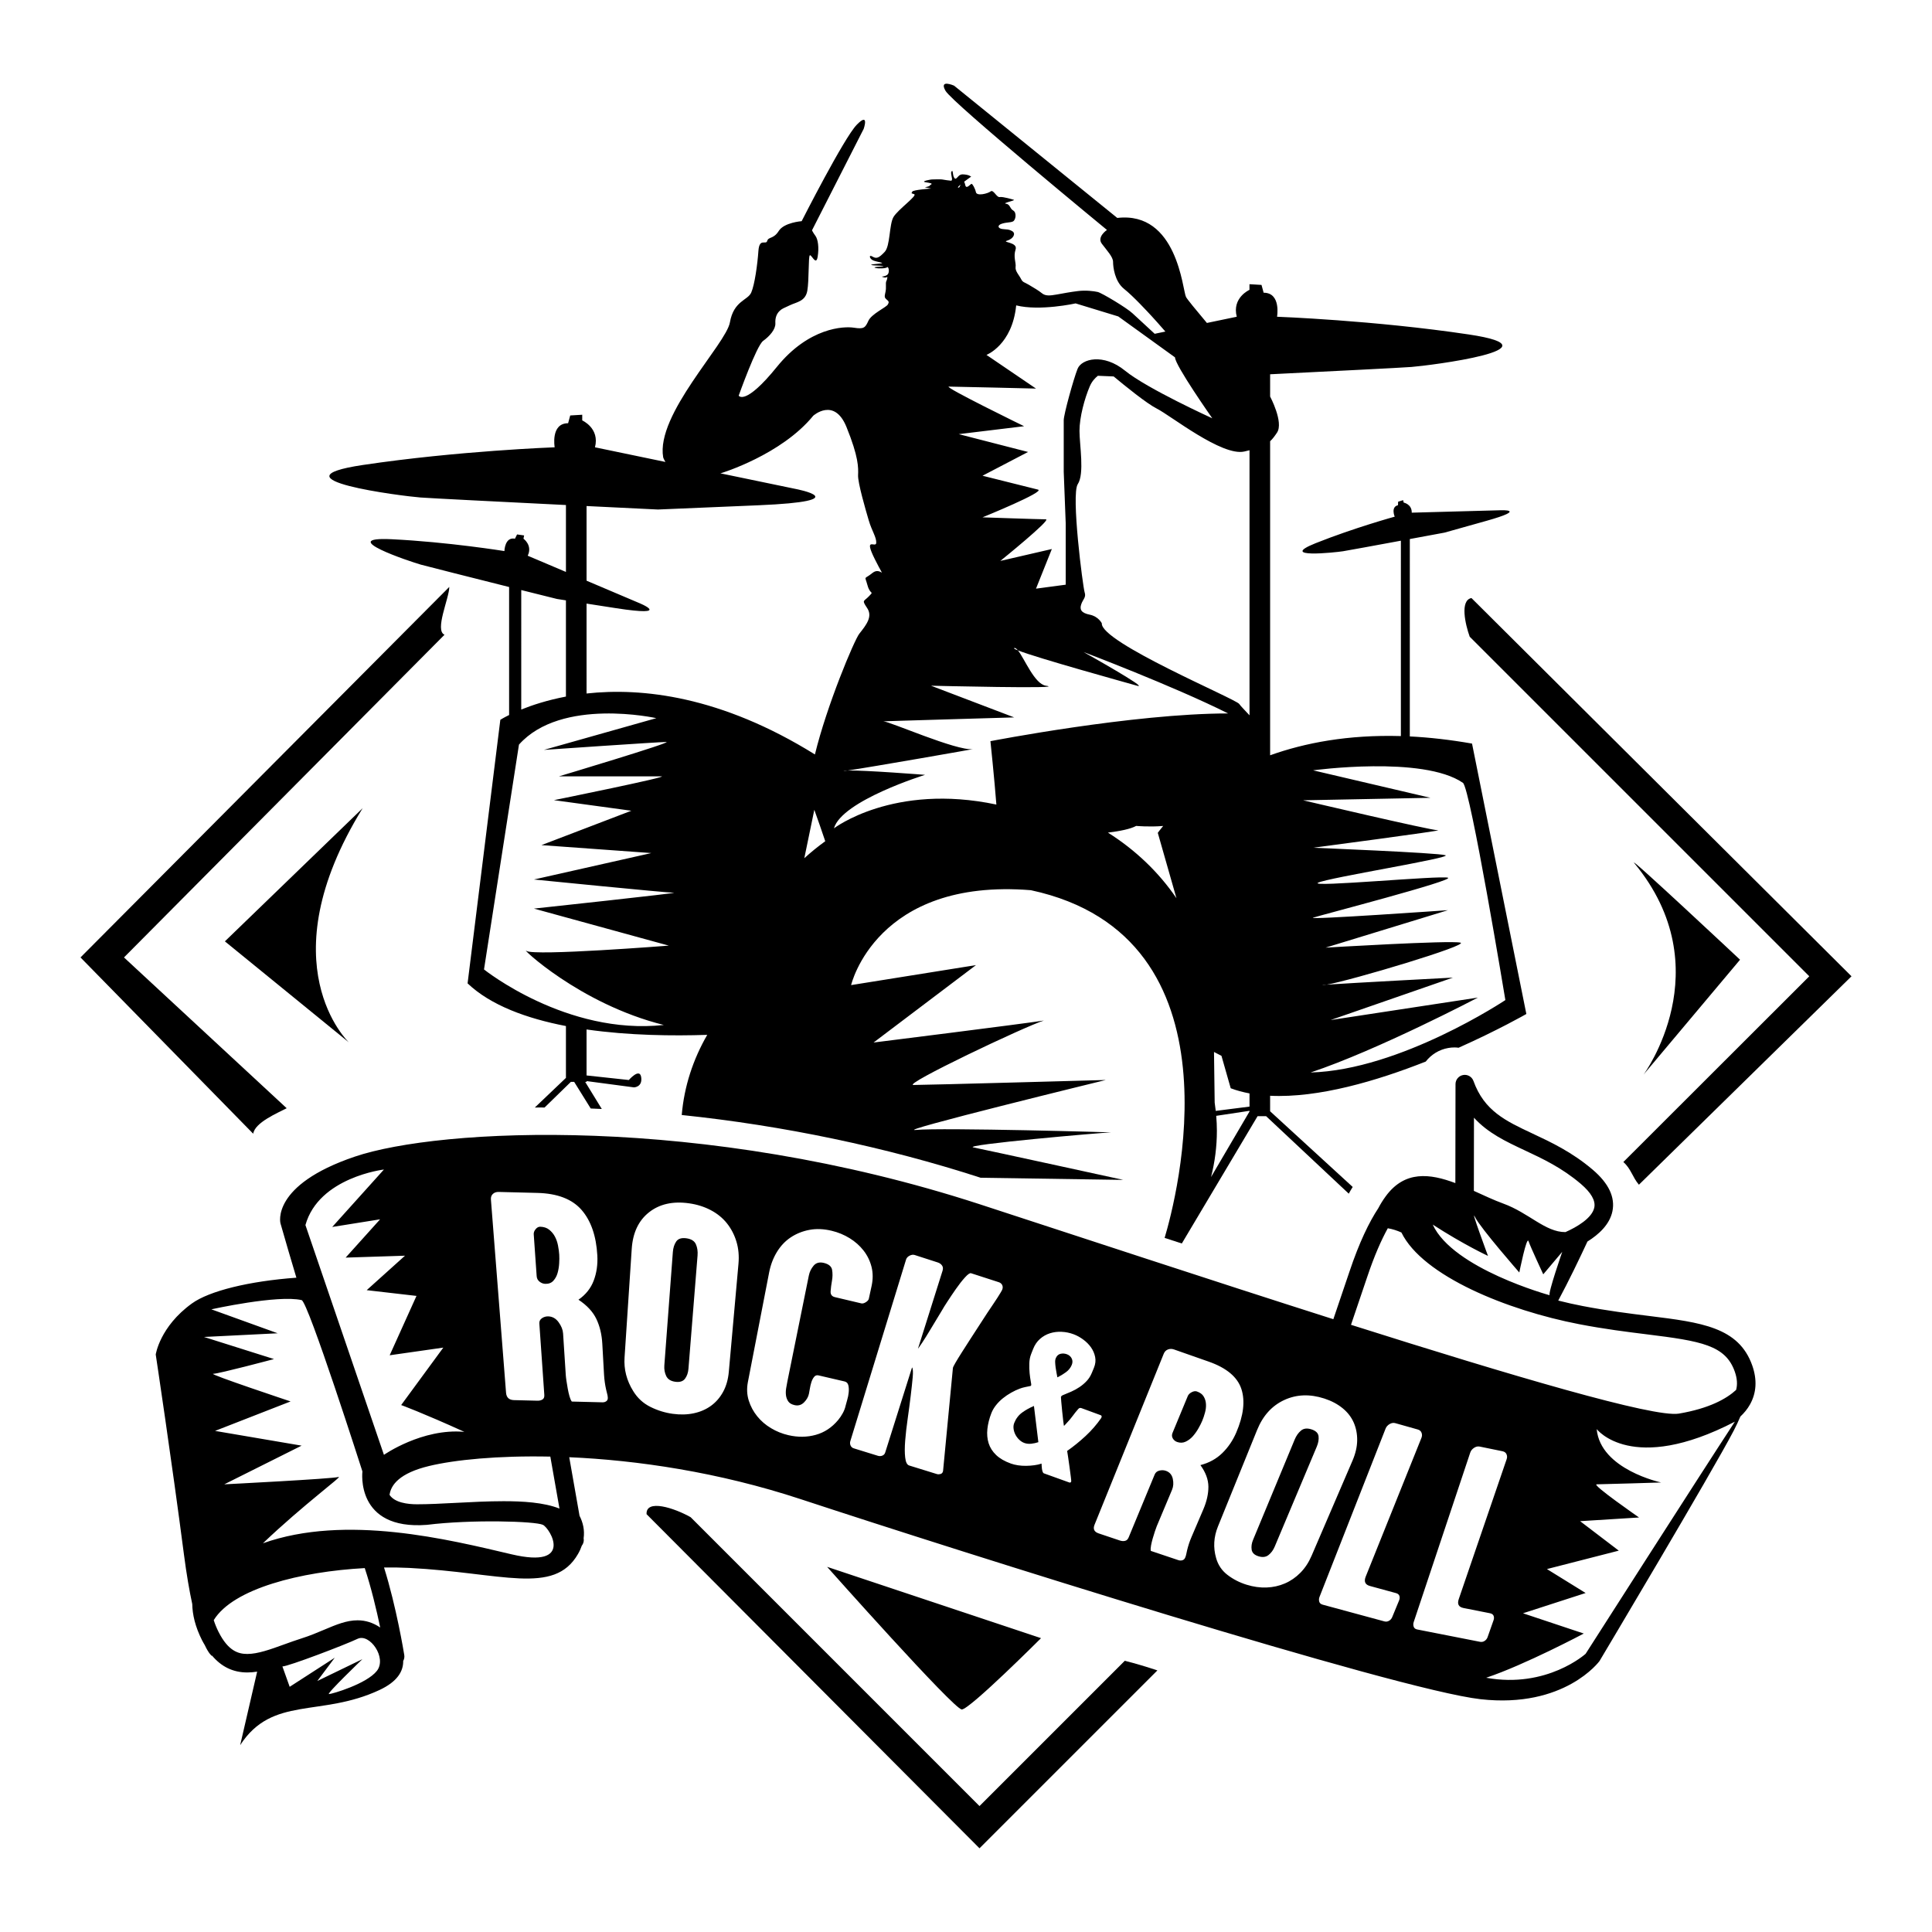 <?xml version="1.0" encoding="utf-8"?>
<!-- Generator: Adobe Illustrator 17.0.0, SVG Export Plug-In . SVG Version: 6.00 Build 0)  -->
<!DOCTYPE svg PUBLIC "-//W3C//DTD SVG 1.1//EN" "http://www.w3.org/Graphics/SVG/1.1/DTD/svg11.dtd">
<svg version="1.1" id="Layer_1" xmlns="http://www.w3.org/2000/svg" xmlns:xlink="http://www.w3.org/1999/xlink" x="0px" y="0px"
	 width="1200px" height="1200px" viewBox="0 0 1200 1200" enable-background="new 0 0 1200 1200" xml:space="preserve">
<g>
	<path fill="none" d="M901.263,501.252c4.796,0-79.888,11.188-79.888,11.188s79.888,3.196,84.684,4.792
		c4.788,1.6-75.092,14.384-81.492,17.576c-6.392,3.192,78.299-4.792,83.088-3.192c4.788,1.596-81.484,23.964-86.28,25.564
		c-4.788,1.6,86.28-4.796,86.28-4.796l-78.292,23.968c0,0,79.888-4.796,86.288-3.196c5.997,1.499-69.583,24.096-85.544,26.881
		c14.531-1.027,80.748-4.513,80.748-4.513l-78.292,27.164l94.268-14.38c0,0-63.912,33.552-107.052,47.932
		c57.52-1.596,124.624-46.336,124.624-46.336s-22.415-135.746-27.164-139.008c-25.56-17.572-95.864-7.988-95.864-7.988l75.1,17.576
		l-81.492,1.596C814.983,482.08,896.475,501.252,901.263,501.252z"/>
	<path fill="none" d="M793.886,671.127v9.921l52.836,48.424c0.949-1.503,1.96-2.987,3.026-4.436
		c9.708-13.229,23.127-20.318,38.631-20.071l0.062-41.32c0.008-5.412,1.891-10.401,5.021-14.399
		C862.245,661.582,824.904,672.642,793.886,671.127z"/>
	<path fill="none" d="M827.767,600.32c0.492,0,1.29-0.101,2.34-0.283C827.604,600.215,826.593,600.32,827.767,600.32z"/>
	<path fill="none" d="M495.842,519.13c4.238-3.839,8.709-7.492,13.396-10.87c-2.185-6.481-4.633-13.601-6.988-20.101L495.842,519.13
		z"/>
	<path fill="none" d="M725.457,498.497c-8.77,0.755-17.278-0.031-17.278-0.031c-3.579,1.964-10.351,3.343-18.076,4.288
		c17.557,11.057,32.51,25.328,43.845,41.97l-11.939-41.819C722.009,502.906,723.133,501.259,725.457,498.497z"/>
	<path fill="none" d="M762.755,645.586c-1.712-0.883-3.316-1.709-4.78-2.483l0.434,32.382c0.263,1.763,0.488,3.545,0.682,5.323
		l21.609-2.754v-8.434c-4.192-0.786-8.236-1.867-12.032-3.297L762.755,645.586z"/>
	<path fill="none" d="M759.4,683.973c0.263,3.149,0.418,6.341,0.418,9.569c0,10.146-1.294,20.044-3.734,29.581l24.615-41.943
		l-0.046-0.419L759.4,683.973z"/>
	<path fill="none" d="M785.859,684.198l-48.471,81.449c26.951,8.782,54.576,17.735,81.918,26.486c1.58-4.66,3.146-9.309,4.68-13.892
		c6.012-18.018,12.722-32.808,19.935-43.985c0.089-0.163,0.194-0.321,0.283-0.484l-52.875-49.575H785.859z"/>
	<path fill="none" d="M346.487,662.237l-16.84,16.414c9.766,0.031,19.621,0.24,29.539,0.624l-10.599-17.037H346.487z"/>
	<path fill="none" d="M356.512,628.711v29.415l27.055,2.925c0,0,7.004-8.092,7.911-1.763c0.914,6.353-4.633,6.47-4.633,6.47
		l-30.224-4.01l-0.109,0.488h-0.883l10.642,17.347c16.917,0.794,33.997,2.073,51.147,3.859c1.553-18.27,7.237-35.586,16.317-51.291
		C411.863,632.899,383.668,632.593,356.512,628.711z"/>
	<path fill="none" d="M640.827,539.604c-99.064-7.988-115.04,60.716-115.04,60.716l79.888-12.784l-65.516,49.532
		c0,0,96.34-12.04,108.977-14.078c-11.684,3.572-91.026,41.242-83.409,41.242c7.988,0,123.036-3.196,123.036-3.196
		s-137.416,33.556-121.44,31.96c15.984-1.6,129.428,1.592,124.632,1.592s-95.864,7.996-87.884,9.592
		c7.988,1.592,95.872,20.772,95.872,20.772l-91.258-1.363c0.259,0.085,0.523,0.159,0.779,0.244
		c17.58,5.722,37.182,12.141,58.101,18.99c18.839,6.171,38.604,12.644,58.822,19.242C733.53,738.2,778.855,569.289,640.827,539.604z
		"/>
	<path fill="none" d="M405.944,625.841c-54.32-13.535-92.664-50.772-87.876-47.386c4.788,3.386,91.076-3.386,91.076-3.386
		l-86.288-23.693c0,0,94.276-10.154,89.48-10.154s-89.48-8.465-89.48-8.465l75.1-16.921l-70.304-5.079l57.52-22l-49.532-6.768
		c0,0,75.108-15.232,68.708-15.232c-6.392,0-65.508,0-65.508,0s73.496-22,68.7-22c-4.788,0-78.284,5.071-78.284,5.071l71.9-20.307
		c0,0-60.72-13.543-87.884,16.921l-22.368,143.862C290.904,590.306,343.628,632.613,405.944,625.841z"/>
	<path fill="none" d="M603.521,449.322c3.491-0.438-65.555,11.61-79.9,13.702c10.7-0.29,49.481,2.77,49.481,2.77
		s-53.235,16.48-58.302,34.222c0,0,38.026-29.147,103.93-15.209c-1.271-16.476-3.804-40.56-3.804-40.56s91.254-17.739,152.09-17.739
		c-35.486-17.742-92.517-39.293-92.517-39.293s43.086,24.084,34.214,21.547c-7.674-2.196-63.703-17.661-76.212-22.616
		c4.172,5.098,10.615,21.578,17.917,22.616c15.054,2.146-73.512,0-73.512,0l53.228,20.276c0,0-87.45,2.538-83.646,2.538
		C550.286,431.575,593.387,450.585,603.521,449.322z"/>
	<path fill="none" d="M693.784,210.886c-3.115-0.14-6.485-0.271-10.119-0.426c-1.914,1.519-3.866,3.676-5.152,6.694
		c-3.308,7.686-6.609,19.78-6.609,28.57c0,8.79,3.3,27.454-1.092,34.067c-4.393,6.57,3.285,65.93,4.393,69.231
		c1.1,3.289-1.108,4.389-2.2,7.701c-1.1,3.308,0,5.493,5.509,6.597c5.478,1.089,7.678,5.485,7.678,5.485
		c-1.1,12.071,85.714,48.37,87.922,51.628c0.806,1.251,3.58,3.978,6.586,7.267v-169.6c-1.031,0.271-2.108,0.542-3.293,0.806
		c-14.287,3.301-47.262-23.069-56.04-27.458C714.943,228.226,700.873,216.801,693.784,210.886z"/>
	<path fill="none" d="M502.629,452.742c7.539-31.146,25.157-73.147,28.411-77.261c4.618-5.796,8.616-10.998,5.013-16.402
		c-3.618-5.42-2.193-4.009,1.209-7.628c3.401-3.614,0.798-0.395-1.015-7.015c-1.797-6.621-2.386-3.231,3.216-7.837
		c5.609-4.59,9.227,6.652,1.604-8.596c-7.609-15.236,0.597-7.015,0.798-10.626c0.202-3.607-2.812-7.616-4.803-14.426
		c-2.014-6.81-7.027-24.045-6.818-28.869c0.201-4.807,0.395-11.618-7.422-30.856c-7.81-19.253-21.245-7.221-21.245-7.221
		c-20.431,25.045-58.729,36.682-58.729,36.682c-0.248,0.062-0.496,0.143-0.736,0.178l48.308,10.026c0,0,40.273,7.705-23.972,10.421
		c-64.253,2.716-64.253,2.716-64.253,2.716s-20.09-0.98-45.682-2.228v47.766l33.633,14.275c0,0,22.399,9.092-15.069,3.266
		c-7.655-1.193-13.714-2.131-18.564-2.886v57.528C391.85,409.858,442.351,415.274,502.629,452.742z"/>
	<path fill="none" d="M343.325,354.155c-5.733-0.899-5.749-0.899-5.749-0.899s-9.809-2.44-22.849-5.698v76.452
		c7.02-2.836,16.65-6.016,28.597-8.298V354.155z"/>
	<path fill="none" d="M595.758,88.137c-1.17,0.988-1.906,1.766-1.519,1.895C595.002,90.291,595.436,89.245,595.758,88.137z"/>
	<path fill="none" d="M636.473,242.729L594.65,247.8l44.356,11.409l-29.147,15.205c0,0,30.418,7.605,35.485,8.872
		c5.075,1.271-35.485,17.746-35.485,17.746s36.756,1.267,40.56,1.267c3.796,0-29.155,26.618-29.155,26.618l32.959-7.609
		l-10.142,25.351l19.013-2.533v-39.293l-1.271-32.951c0,0,0-29.152,0-32.956c0-3.804,6.338-26.614,8.871-32.947
		c2.541-6.334,16.472-10.142,30.418,1.263c13.946,11.409,55.769,30.422,55.769,30.422s-23.856-33.916-23.856-38.987l-36.299-26.187
		l-27.296-8.337c0,0-22.817,5.067-38.026,1.267c-2.534,25.347-19.013,31.685-19.013,31.685l31.689,21.547
		c0,0-51.965-1.271-55.769-1.271C584.516,217.378,636.473,242.729,636.473,242.729z"/>
	<path fill="none" d="M630.135,384.678c-0.511,0.171,0.419,0.697,2.367,1.468C631.603,385.05,630.809,384.453,630.135,384.678z"/>
	<path fill="none" d="M523.622,463.024c-1.22,0.031-2.092,0.105-2.483,0.236C520.673,463.415,521.627,463.315,523.622,463.024z"/>
	<path d="M50,594.679l107.276,109.508c0.984-6.935,14.969-12.819,20.788-15.845L77.009,594.679L276.097,394.25
		c-6.338-2.673,2.968-22.775,2.968-29.705L50,594.679z"/>
	<g>
		<path d="M608.379,1121.784L428.97,942.364c-10.072-5.714-27.888-11.51-27.377-1.871l206.786,207.514l110.496-110.492
			c-6.686-2.208-13.411-4.257-20.245-5.977L608.379,1121.784z"/>
		<path d="M634.923,877.32c-2.235,1.619-3.882,3.773-4.947,6.454c-0.453,1.15-0.605,2.371-0.43,3.657
			c0.159,1.286,0.558,2.514,1.166,3.696c0.616,1.185,1.406,2.227,2.398,3.157c0.98,0.918,2.014,1.576,3.122,1.972
			c1.34,0.484,2.782,0.639,4.339,0.465c1.549-0.174,3.01-0.492,4.37-0.961l-2.739-22.488
			C639.587,874.361,637.166,875.705,634.923,877.32z"/>
		<path d="M748.425,877.479c0.519-1.875,0.732-3.669,0.624-5.357c-0.089-1.693-0.554-3.254-1.383-4.672
			c-0.825-1.429-2.247-2.491-4.265-3.192c-0.937-0.325-2.03-0.17-3.246,0.473c-1.213,0.651-2.011,1.433-2.394,2.371l-9.468,22.864
			c-0.519,1.251-0.472,2.417,0.167,3.483c0.632,1.073,1.534,1.798,2.716,2.204c1.863,0.643,3.63,0.569,5.299-0.228
			c1.678-0.79,3.161-1.918,4.44-3.367c1.278-1.456,2.421-3.064,3.421-4.815c1.007-1.759,1.797-3.328,2.379-4.711
			C747.345,881.035,747.914,879.35,748.425,877.479z"/>
		<path d="M665.694,847.762c0.585-1.429,0.569-2.754-0.039-3.986c-0.608-1.232-1.596-2.107-2.956-2.615
			c-1.367-0.508-2.716-0.597-4.045-0.267c-1.333,0.333-2.305,1.259-2.913,2.766c-0.287,0.717-0.415,1.588-0.353,2.607
			c0.046,1.019,0.143,2.076,0.294,3.188c0.155,1.1,0.337,2.189,0.546,3.262c0.213,1.077,0.392,2.007,0.535,2.778
			c1.708-0.81,3.44-1.852,5.191-3.11C663.707,851.133,664.95,849.591,665.694,847.762z"/>
		<path d="M346.591,773.627c-0.399-2.053-1.039-3.917-1.941-5.59c-0.902-1.674-2.084-3.095-3.552-4.254
			c-1.449-1.166-3.308-1.778-5.555-1.84c-1.069-0.019-2.018,0.484-2.859,1.522c-0.856,1.046-1.244,2.08-1.174,3.15l1.821,26.002
			c0.089,1.425,0.689,2.576,1.797,3.452c1.096,0.864,2.309,1.321,3.611,1.348c2.096,0.054,3.746-0.581,4.962-1.922
			c1.213-1.321,2.092-2.928,2.619-4.8c0.535-1.871,0.864-3.851,0.992-5.939c0.128-2.092,0.143-3.92,0.039-5.497
			C347.238,777.551,346.99,775.677,346.591,773.627z"/>
		<path d="M426.351,769.126c-3.037-0.422-5.145,0.252-6.346,2.003c-1.197,1.758-1.891,3.947-2.084,6.574l-5.288,70.374
			c-0.175,2.371,0.201,4.56,1.15,6.566c0.949,2.014,2.82,3.208,5.625,3.595c2.813,0.387,4.831-0.248,6.063-1.895
			c1.228-1.646,1.941-3.707,2.143-6.202l5.648-70.273c0.221-2.622-0.124-4.959-1.023-7.012
			C431.341,770.803,429.377,769.552,426.351,769.126z"/>
		<path d="M1024.341,817.379c-12.137-1.511-25.901-3.215-41.327-6.19c-4.978-0.957-10.056-2.092-15.158-3.378
			c6.628-12.366,13.225-26.099,18.137-36.674c6.927-4.304,13.826-10.521,15.519-18.835c1.774-8.662-2.332-17.324-12.199-25.738
			c-12.966-11.033-25.963-17.123-37.434-22.496c-16.751-7.856-29.98-14.062-36.682-32.646c-0.941-2.623-3.645-4.211-6.384-3.715
			c-2.762,0.476-4.769,2.863-4.769,5.652l-0.097,61.475c-15.809-5.954-31.429-7.911-43.237,8.185
			c-1.836,2.495-3.339,4.955-4.602,7.384c-5.605,8.495-11.792,21.047-17.983,39.58c-3.231,9.661-6.605,19.606-9.96,29.399
			c-77.672-24.727-160.547-52.158-219.717-71.42c-172.463-56.133-335.687-47.3-388.058-29.558
			c-52.375,17.727-46.2,41.381-46.2,41.381c3.448,12.071,6.741,23.309,9.902,33.815c-29.438,2.146-54.095,8.217-64.885,15.999
			c-19.982,14.434-22.48,31.712-22.48,31.712s9.995,66.291,17.487,123.939c1.654,12.71,3.428,22.887,5.195,31.046
			c0.112,6.481,1.79,13.992,6.094,22.523c0.527,1.042,1.1,1.972,1.654,2.937c2.7,5.78,4.552,6.853,4.552,6.853
			c-0.073-0.159-0.105-0.314-0.174-0.472c5.938,7.128,13.225,10.661,22.097,10.661c2.014,0,4.044-0.186,6.09-0.504l-10.548,45.646
			c19.985-30.875,49.993-17.146,86.594-34.276c11.021-5.168,14.756-11.568,14.666-17.994c0.62-1.104,0.876-2.413,0.658-3.734
			c-0.217-1.391-4.877-29.876-12.567-54.351c5.323-0.058,10.541,0.027,15.561,0.275c57.431,2.902,89.918,17.305,104.898-8.608
			c1.03-1.782,1.801-3.517,2.39-5.214c0.755-0.976,1.22-2.181,1.22-3.506c0-0.364-0.031-0.728-0.097-1.077
			c0.721-5.156-0.422-9.847-2.537-13.977l-6.4-36.376c41.908,1.84,92.536,9.143,144.033,26.141
			c98.56,32.475,369.588,118.224,421.955,124.159c52.341,5.9,73.918-23.678,73.918-23.678s69.905-117.255,83.406-143.172
			c1.612-3.119,2.956-6.009,4.095-8.709c2.309-2.162,4.39-4.652,5.997-7.531c4.017-7.19,4.49-15.306,1.406-24.139
			C1079.987,824.283,1056.646,821.381,1024.341,817.379z M915.508,694.223c8.67,9.553,19.869,14.806,31.491,20.253
			c11.351,5.311,23.073,10.816,34.861,20.834c6.431,5.493,9.251,10.432,8.391,14.682c-1.344,6.617-10.905,12.184-17.921,15.287
			c-12.486,0.104-22.682-11.924-38.596-17.708c-5.83-2.123-12.005-5.055-18.292-7.891L915.508,694.223z M924.22,780.058
			c0,0-11.448-30.894-8.012-24.03c3.44,6.872,27.462,34.331,27.462,34.331s4.579-22.887,5.722-19.451
			c1.142,3.429,9.154,20.598,9.154,20.598l11.792-13.973c0,0-8.964,25.812-7.821,26.959c0,0-60.042-16.417-72.625-43.88
			C909.344,773.193,924.22,780.058,924.22,780.058z M238.466,726.412l-32.111,35.679l29.732-4.753l-21.403,23.786l36.868-1.189
			l-23.789,21.407l30.926,3.568l-16.65,36.872l33.304-4.757l-26.168,35.679c0,0,13.082,4.758,39.247,16.65
			c-26.164-2.379-49.954,14.272-49.954,14.272l-48.761-142.719C198.03,731.169,238.466,726.412,238.466,726.412z M234.116,1037.774
			c-6.322,8.128-28.001,14.454-29.806,14.454c-1.805,0,20.776-21.682,20.776-21.682l-28.005,13.551l10.839-14.454l-27.993,18.064
			l-4.513-12.641c3.61,0,39.15-13.551,46.669-17.161C229.599,1014.291,240.434,1029.643,234.116,1037.774z M222.083,1006.403
			c-6.876,0-13.326,2.724-20.787,5.873c-4.32,1.825-8.778,3.711-13.884,5.327c-3.738,1.185-7.411,2.51-10.983,3.8
			c-8.364,3.03-16.266,5.9-22.798,5.9c-5.42,0-11.785-1.631-17.871-13.667c-1.271-2.518-2.227-4.951-3.002-7.334
			c12.044-19.664,54.115-30.189,93.799-32.328c4.025,12.176,7.314,26.021,9.599,36.891
			C231.636,1007.837,227.034,1006.403,222.083,1006.403z M317.784,965.421c-38.902-9.15-102.98-25.169-154.465-6.865
			c25.173-24.026,50.341-42.334,46.909-41.187c-3.429,1.143-70.94,4.575-70.94,4.575l48.052-24.03l-53.77-9.154l46.913-18.304
			c0,0-51.492-17.165-48.056-17.165c3.432,0,37.751-9.154,37.751-9.154l-43.473-13.725l45.767-2.289l-41.195-14.88
			c0,0,41.195-9.146,56.063-5.718c4.025,0.929,37.767,106.409,37.767,106.409s-4.583,36.616,40.041,33.18
			c27.458-3.432,67.503-2.285,72.082,0C341.815,949.399,356.683,974.575,317.784,965.421z M312.799,932.423
			c-9.673,0-19.792,0.523-29.574,1.031c-8.778,0.457-17.061,0.883-24.146,0.883c-6.024,0-13.892-1.015-17.119-5.834
			c0.825-6.245,6.256-13.555,24.588-17.955c15.829-3.808,42.377-6.512,75.27-5.827l5.683,32.281
			C337.685,933.128,324.583,932.423,312.799,932.423z M376.583,870.32c-0.674,0.48-1.457,0.705-2.344,0.686l-19.091-0.476
			c-0.558-0.755-1.046-1.883-1.461-3.378c-0.411-1.495-0.767-3.056-1.057-4.68c-0.302-1.631-0.566-3.219-0.79-4.788
			c-0.232-1.573-0.376-2.789-0.43-3.665l-1.67-25.797c-0.151-2.301-1.077-4.625-2.782-6.969c-1.708-2.352-3.866-3.56-6.454-3.626
			c-1.43-0.035-2.731,0.349-3.905,1.151c-1.174,0.81-1.712,1.922-1.6,3.331l3.084,44.279c0.097,1.371-0.279,2.321-1.127,2.859
			c-0.86,0.531-1.925,0.787-3.2,0.752l-14.508-0.356c-3.053-0.082-4.691-1.604-4.932-4.587l-9.394-119.975
			c-0.12-1.484,0.283-2.661,1.217-3.518c0.926-0.856,2.123-1.263,3.587-1.228l23.979,0.604c12.521,0.306,21.713,3.862,27.555,10.611
			c5.823,6.714,9.065,16.135,9.751,28.202c0.314,5.664-0.438,10.893-2.258,15.682c-1.813,4.773-4.955,8.72-9.46,11.843
			c5.28,3.487,8.987,7.484,11.122,11.967c2.131,4.47,3.355,9.58,3.68,15.309l1.081,19.308c0.101,1.623,0.248,3.192,0.469,4.695
			c0.202,1.503,0.48,3.01,0.817,4.509c0.182,0.872,0.384,1.716,0.62,2.534c0.24,0.81,0.387,1.65,0.434,2.522
			C377.571,869.112,377.253,869.848,376.583,870.32z M458.672,785.024l-5.993,67.046c-0.422,4.726-1.604,8.86-3.529,12.4
			c-1.926,3.537-4.424,6.431-7.508,8.674c-3.084,2.243-6.64,3.8-10.688,4.66c-4.029,0.872-8.399,0.984-13.086,0.349
			c-4.811-0.655-9.444-2.092-13.9-4.308c-4.467-2.219-8.023-5.481-10.68-9.828c-4.068-6.547-5.865-13.489-5.369-20.857l4.455-67.457
			c0.666-10.007,4.242-17.588,10.738-22.713c6.52-5.149,14.841-7.012,24.925-5.578c4.904,0.693,9.387,2.107,13.435,4.238
			c4.037,2.127,7.384,4.854,10.041,8.186c2.646,3.331,4.61,7.116,5.904,11.378C458.703,775.452,459.121,780.058,458.672,785.024z
			 M527.151,864.765c-0.155,1.619-0.473,3.2-0.93,4.734c-0.469,1.549-0.775,2.673-0.934,3.398c-0.36,1.685-0.98,3.308-1.844,4.877
			c-0.856,1.561-1.813,2.971-2.867,4.242c-3.87,4.629-8.492,7.693-13.884,9.189c-5.377,1.507-11.041,1.573-16.995,0.209
			c-3.843-0.883-7.446-2.328-10.809-4.354c-3.378-2.014-6.237-4.482-8.592-7.407c-2.367-2.921-4.106-6.183-5.241-9.774
			c-1.119-3.607-1.309-7.418-0.534-11.428l13.187-68.026c0.918-4.726,2.518-8.976,4.811-12.741c2.289-3.773,5.145-6.81,8.592-9.112
			c3.436-2.289,7.318-3.858,11.618-4.672c4.304-0.806,8.922-0.624,13.849,0.558c4.006,0.957,7.729,2.499,11.168,4.614
			c3.413,2.115,6.295,4.668,8.628,7.666c2.336,2.995,3.986,6.365,4.939,10.088c0.941,3.723,0.964,7.682,0.062,11.877l-1.732,7.981
			c-0.174,0.755-0.798,1.472-1.871,2.146c-1.092,0.67-2.01,0.914-2.77,0.728l-16.448-3.886c-1.91-0.457-2.797-1.685-2.638-3.707
			c0.144-2.026,0.426-4.188,0.841-6.489c0.414-2.313,0.438-4.544,0.081-6.71c-0.36-2.158-2.088-3.619-5.164-4.354
			c-2.716-0.643-4.815-0.066-6.326,1.724c-1.511,1.789-2.499,3.827-2.964,6.128l-13.322,65.772c-0.267,1.336-0.531,2.762-0.779,4.3
			c-0.244,1.53-0.271,2.975-0.093,4.354c0.174,1.364,0.647,2.611,1.398,3.738c0.755,1.115,2.069,1.891,3.943,2.324
			c2.239,0.519,4.196-0.042,5.842-1.677c1.643-1.647,2.673-3.433,3.068-5.373c0.159-0.717,0.341-1.759,0.558-3.103
			c0.209-1.36,0.527-2.681,0.926-3.986c0.399-1.313,0.961-2.429,1.685-3.339c0.713-0.922,1.646-1.255,2.774-0.992l16.17,3.757
			c1.259,0.291,2.041,1.085,2.355,2.367C527.228,861.689,527.302,863.15,527.151,864.765z M602.936,831.345
			c-1.925,3.002-3.723,5.811-5.385,8.406c-1.654,2.6-3.026,4.827-4.099,6.671c-1.077,1.84-1.611,2.964-1.596,3.367l-6.113,63.935
			l-0.175,0.515c-0.225,0.682-0.736,1.123-1.526,1.321c-0.783,0.198-1.492,0.198-2.084,0.019l-17.262-5.342
			c-1.317-0.414-2.142-2.057-2.471-4.939c-0.341-2.886-0.333-6.415,0.004-10.576c0.326-4.176,0.852-8.716,1.557-13.64
			c0.701-4.955,1.325-9.634,1.86-14.089c0.542-4.447,0.957-8.31,1.247-11.556c0.287-3.266,0.159-5.307-0.391-6.148l-16.697,52.918
			c-0.294,0.926-0.887,1.565-1.79,1.914c-0.91,0.356-1.852,0.376-2.797,0.077l-14.864-4.594c-0.969-0.298-1.647-0.883-2.046-1.77
			c-0.383-0.883-0.442-1.786-0.159-2.712l34.621-112.797c0.31-1.011,1.031-1.805,2.189-2.402c1.143-0.597,2.227-0.736,3.235-0.403
			l14.314,4.621c1.127,0.372,1.999,0.992,2.615,1.887c0.62,0.895,0.717,1.964,0.325,3.212l-15.298,48.502
			c0.194-0.206,1.077-1.461,2.619-3.762c1.542-2.32,3.18-4.931,4.924-7.872c1.755-2.925,3.409-5.664,4.959-8.205
			c1.557-2.541,2.495-4.103,2.82-4.676c0.36-0.697,1.336-2.286,2.956-4.753c1.608-2.475,3.363-5.086,5.272-7.825
			c1.902-2.735,3.765-5.125,5.586-7.151c1.821-2.022,3.107-2.917,3.859-2.68l17.196,5.563c0.992,0.318,1.697,0.895,2.112,1.716
			c0.422,0.825,0.461,1.728,0.128,2.72c-0.12,0.376-0.48,1.046-1.069,2.022c-0.601,0.976-1.255,2.034-1.968,3.169
			c-0.724,1.135-1.406,2.173-2.061,3.118c-0.647,0.953-1.123,1.658-1.406,2.107c-0.492,0.655-1.429,2.061-2.82,4.192
			c-1.379,2.135-2.964,4.575-4.746,7.314C606.733,825.464,604.87,828.342,602.936,831.345z M663.4,904.849
			c0.298,1.979,0.601,4.091,0.903,6.361c0.306,2.258,0.577,4.288,0.802,6.086c0.236,1.79,0.31,2.759,0.248,2.909
			c-0.248,0.593-0.647,0.787-1.178,0.597l-15.72-5.652c-0.392-0.135-0.678-0.472-0.856-1.015c-0.19-0.531-0.325-1.12-0.422-1.759
			c-0.089-0.628-0.151-1.255-0.175-1.859c-0.016-0.609-0.047-1.092-0.073-1.445c-1.356,0.461-2.859,0.794-4.513,1.015
			c-1.654,0.224-3.339,0.349-5.048,0.368c-1.716,0.027-3.393-0.081-5.04-0.329c-1.646-0.248-3.126-0.608-4.459-1.089
			c-3.843-1.379-6.876-3.138-9.131-5.28c-2.25-2.143-3.804-4.575-4.672-7.31c-0.864-2.731-1.119-5.691-0.783-8.887
			c0.349-3.189,1.166-6.481,2.491-9.871c0.67-1.697,1.623-3.332,2.874-4.908c1.255-1.584,2.677-3.014,4.277-4.296
			c1.596-1.286,3.297-2.441,5.125-3.464c1.817-1.034,3.579-1.859,5.292-2.491c1.077-0.411,2.169-0.724,3.258-0.953
			c1.096-0.221,2.188-0.442,3.289-0.678c0.267,0.012,0.48-0.174,0.635-0.569c0.07-0.155-0.042-0.93-0.306-2.332
			c-0.263-1.41-0.496-3.076-0.701-5.001c-0.194-1.929-0.271-3.967-0.194-6.121c0.058-2.158,0.441-4.11,1.135-5.869l1.228-3.107
			c1.015-2.569,2.437-4.66,4.285-6.28c1.836-1.619,3.905-2.786,6.19-3.506c2.286-0.728,4.699-1.023,7.268-0.902
			c2.549,0.116,5.028,0.624,7.453,1.538c2.022,0.747,3.99,1.84,5.919,3.258c1.921,1.414,3.533,3.033,4.827,4.846
			c1.286,1.829,2.15,3.831,2.588,6.013c0.442,2.181,0.178,4.428-0.767,6.725l-1.325,3.2c-0.783,1.891-1.836,3.545-3.157,4.955
			c-1.309,1.414-2.801,2.677-4.44,3.781c-1.646,1.108-3.382,2.065-5.226,2.87c-1.836,0.802-3.626,1.561-5.377,2.251
			c-0.453,0.205-0.767,0.534-0.957,1.003c-0.031,0.077,0.039,1.042,0.198,2.886c0.155,1.84,0.345,3.87,0.577,6.086
			c0.232,2.216,0.453,4.226,0.662,6.028c0.209,1.798,0.337,2.743,0.391,2.844l0.112,0.05c0.081,0.023,0.384-0.259,0.895-0.86
			c0.527-0.604,0.856-0.976,1.007-1.092c1.255-1.306,2.414-2.696,3.483-4.168c1.062-1.48,2.189-2.882,3.386-4.219
			c0.554-0.693,1.232-0.891,2.022-0.604l11.936,4.385c0.632,0.229,0.783,0.732,0.461,1.503l-0.101,0.24
			c-2.781,4.021-6.032,7.763-9.731,11.203c-3.7,3.428-7.508,6.516-11.44,9.266C662.893,901.664,663.09,902.881,663.4,904.849z
			 M747.352,937.63l-7.236,16.914c-0.616,1.429-1.143,2.82-1.596,4.172c-0.449,1.352-0.833,2.715-1.174,4.106
			c-0.209,0.806-0.376,1.596-0.511,2.359c-0.136,0.763-0.368,1.53-0.69,2.29c-0.376,0.872-0.972,1.422-1.782,1.639
			c-0.814,0.225-1.619,0.209-2.421-0.062l-17.142-5.753c-0.19-0.81-0.144-1.921,0.12-3.327c0.263-1.41,0.609-2.859,1.031-4.343
			c0.434-1.48,0.872-2.933,1.34-4.346c0.457-1.414,0.849-2.511,1.17-3.281l9.53-22.701c0.837-2.026,0.992-4.288,0.453-6.783
			c-0.558-2.518-1.995-4.168-4.319-4.967c-1.286-0.442-2.638-0.476-4.045-0.124c-1.406,0.36-2.379,1.166-2.89,2.41l-16.177,39.092
			c-0.496,1.209-1.255,1.918-2.262,2.142c-1.007,0.225-2.084,0.144-3.235-0.24l-13.14-4.412c-2.762-0.926-3.618-2.716-2.549-5.362
			l42.985-106.211c0.523-1.313,1.406-2.2,2.607-2.661c1.213-0.461,2.475-0.465,3.8,0l21.481,7.535
			c11.176,3.917,17.952,9.627,20.365,17.092c2.386,7.43,1.302,16.414-3.204,26.947c-2.119,4.943-5.017,9.204-8.685,12.784
			c-3.673,3.587-8.193,6.071-13.586,7.469c3.281,4.505,4.935,8.983,4.959,13.435C750.571,927.887,749.51,932.617,747.352,937.63z
			 M807.677,976.884c-2.848,2.874-6.044,5.087-9.604,6.617c-3.549,1.53-7.357,2.375-11.409,2.526
			c-4.056,0.147-8.182-0.43-12.397-1.735c-4.339-1.348-8.263-3.359-11.8-6.051c-3.541-2.692-5.912-6.198-7.121-10.525
			c-1.883-6.528-1.507-13.063,1.155-19.617L780.8,888.21c3.587-8.86,9.196-15.073,16.816-18.61
			c7.624-3.548,15.968-3.866,24.968-0.941c4.37,1.414,8.139,3.409,11.292,5.97c3.134,2.549,5.443,5.524,6.942,8.937
			c1.48,3.398,2.204,7.101,2.15,11.111c-0.054,3.998-1.023,8.174-2.901,12.544l-25.417,59.093
			C812.86,970.481,810.528,974.006,807.677,976.884z M869.013,994.026l-4.293,10.406c-0.399,0.976-1.054,1.732-1.964,2.262
			c-0.918,0.531-1.887,0.651-2.909,0.376l-38.367-10.398c-1.135-0.314-1.844-0.949-2.092-1.918
			c-0.256-0.972-0.194-1.945,0.198-2.929l41.021-104.487c0.465-1.178,1.302-2.119,2.503-2.832c1.205-0.705,2.402-0.891,3.587-0.546
			l13.9,3.92c1.189,0.341,1.979,1.019,2.355,2.042c0.384,1.026,0.361,2.068-0.058,3.122l-34.621,86.202
			c-1.236,3.08-0.361,5.032,2.623,5.838l16.158,4.412c1.151,0.314,1.856,0.903,2.143,1.766
			C869.474,992.128,869.412,993.046,869.013,994.026z M919.242,1019.753l-38.976-7.659c-1.166-0.225-1.902-0.806-2.212-1.74
			c-0.302-0.937-0.302-1.898,0.031-2.89l35.101-105.22c0.399-1.185,1.174-2.166,2.34-2.944c1.166-0.783,2.351-1.046,3.564-0.802
			l14.148,2.897c1.209,0.248,2.03,0.86,2.475,1.84c0.426,0.976,0.473,1.999,0.105,3.06l-29.756,86.927
			c-1.065,3.103-0.081,4.951,2.964,5.551l16.433,3.243c1.166,0.232,1.914,0.771,2.243,1.6c0.329,0.829,0.321,1.743-0.031,2.727
			l-3.7,10.506c-0.337,0.972-0.957,1.759-1.836,2.348C921.249,1019.769,920.28,1019.962,919.242,1019.753z M984.863,1027.203
			c0,0-24.03,21.741-61.785,14.88c24.03-8.011,60.642-27.462,60.642-27.462l-37.755-12.586l38.898-12.591l-24.03-14.868
			l44.624-11.444l-24.022-18.308l36.605-2.289c0,0-29.744-20.598-26.308-20.598c3.429,0,40.045-1.143,40.045-1.143
			s-37.759-8.004-40.045-33.176c0,0,21.737,28.597,85.811-4.579C1055.806,916.222,984.863,1027.203,984.863,1027.203z
			 M1078.325,863.312c-5.981,5.489-16.631,11.498-35.57,14.71c-15.403,2.607-104.042-23.592-203.625-55.157
			c3.335-9.747,6.686-19.629,9.902-29.237c4.571-13.698,8.987-23.553,12.95-30.732c3.03,0.511,5.815,1.437,8.457,2.626
			c13.203,27.036,65.876,48.374,110.403,56.954c15.802,3.049,29.767,4.78,42.086,6.31c33.68,4.176,48.815,6.718,54.591,23.182
			C1078.991,856.184,1079.254,859.919,1078.325,863.312z"/>
		<path d="M814.584,887.807c-2.716-0.876-4.889-0.616-6.528,0.771c-1.651,1.383-2.952,3.239-3.905,5.551l-25.851,62.3
			c-0.879,2.096-1.166,4.126-0.879,6.078c0.294,1.96,1.693,3.332,4.226,4.114c2.518,0.787,4.594,0.539,6.233-0.748
			c1.658-1.286,2.937-3.033,3.866-5.237l26.13-62.103c0.965-2.309,1.34-4.459,1.108-6.439
			C818.749,890.108,817.284,888.683,814.584,887.807z"/>
		<path d="M261.082,308.997c6.361,0.48,51.67,2.77,90.433,4.684v41.559l-23.743-10.072c3.15-6.508-2.638-10.572-2.638-10.572
			l0.403-2.03l-4.377-0.616l-1.306,2.646c-6.365-1.263-6.558,7.686-6.558,7.686s-35.075-5.668-70.161-7.36
			c-35.048-1.674,11.765,13.961,18.269,15.79c3.816,1.054,32.003,8.159,54.816,13.892v79.512c-3.564,1.743-5.454,2.968-5.454,2.968
			l-20.338,163.708c14.399,13.691,36.771,21.806,61.088,26.506v32.2l-19.308,18.401c1.212-0.004,2.417-0.019,3.634-0.019
			c0.794,0,1.6,0.019,2.398,0.023l16.344-15.933h2.042l10.289,16.542c2.29,0.089,4.579,0.19,6.876,0.298l-10.332-16.84h0.86
			l0.105-0.472l29.341,3.893c0,0,5.385-0.112,4.497-6.284c-0.879-6.144-7.682,1.713-7.682,1.713l-26.261-2.84v-28.555
			c26.362,3.769,53.731,4.068,74.964,3.339c-8.817,15.248-14.334,32.056-15.841,49.791c62.913,6.543,126.662,19.827,185.673,38.972
			l88.589,1.325c0,0-85.315-18.618-93.067-20.164c-7.748-1.549,80.655-9.313,85.311-9.313s-105.471-3.099-120.986-1.546
			c-15.507,1.55,117.888-31.026,117.888-31.026s-111.682,3.103-119.437,3.103c-7.392,0,69.63-36.566,80.969-40.033
			c-12.265,1.976-105.789,13.663-105.789,13.663l63.602-48.083l-77.552,12.412c0,0,15.507-66.697,111.674-58.942
			c133.991,28.818,89.991,192.79,83.057,215.956c3.548,1.154,7.109,2.313,10.68,3.475l47.053-79.067h5.311l51.329,48.126
			c0.767-1.406,1.569-2.801,2.444-4.172l-51.294-47.01v-9.63c30.112,1.472,66.36-9.267,96.666-21.241
			c3.378-4.323,8.271-7.446,14.043-8.441c1.185-0.213,2.549-0.337,3.893-0.337c0.837,0,1.65,0.105,2.472,0.194
			c24.82-11.068,42.078-20.969,42.078-20.969l-33.734-167.95c-13.702-2.406-26.564-3.843-38.65-4.447V334.809
			c11.815-2.166,21.524-3.986,21.524-3.986s0,0,26.056-7.314c26.068-7.318,8.829-6.586,8.829-6.586l-55.215,1.507
			c0.116-5.315-5.009-6.268-5.009-6.268l-0.345-1.503l-3.107,0.961l-0.081,2.173c-4.625,1.081-2.038,7.116-2.038,7.116
			s-25.169,6.927-49.129,16.48c-23.956,9.596,12.122,5.764,17.026,5.001c2.596-0.407,20.044-3.615,35.938-6.551V457.19
			c-32.905-0.953-59.747,4.246-81.217,11.928V274.05c1.565-1.437,2.793-3.122,4.281-5.338c4.257-6.396-4.281-22.422-4.281-22.422
			v-13.822c38.143-1.891,81.523-4.048,87.76-4.544c11.424-0.872,94.439-11.413,35.582-20.191
			c-58.853-8.802-119.038-10.998-119.038-10.998s2.634-14.926-8.34-14.926l-1.317-4.846l-7.477-0.438v3.51
			c0,0-10.979,4.846-7.895,16.701l-18.541,3.862c-7.019-8.333-12.334-14.833-12.997-16.177c-2.135-4.261-5.338-53.356-42.675-49.059
			L592.601,53.206c0,0-9.58-4.265-5.323,3.204c4.265,7.469,100.272,86.412,100.272,86.412s-6.396,4.273-3.196,8.546
			c3.196,4.25,6.992,8.197,6.992,11.304c0,3.111,0.98,12.079,6.814,16.743c5.838,4.652,14.593,14.198,17.127,16.914
			c1.511,1.638,5.241,5.764,8.55,9.611l-6.64,1.383c-5.431-5.086-11.808-10.862-13.787-12.733
			c-3.494-3.324-19.071-12.652-21.593-13.245c-2.534-0.569-7.581-1.166-12.265-0.569c-4.664,0.569-8.945,1.371-13.229,2.154
			c-4.273,0.763-7.004,0.965-9.146-0.782c-2.131-1.778-5.257-3.506-8.162-5.272c-2.925-1.743-3.7-1.36-4.873-3.688
			c-1.166-2.325-3.723-4.873-3.339-7.411c0.407-2.526-1.542-6.171,0-10.832c1.565-4.668-9.077-4.354-5.176-5.497
			c3.889-1.189,5.447-4.486,3.107-5.854c-2.325-1.36-3.498-0.972-6.226-1.36c-2.723-0.387-3.312-2.324-0.19-3.308
			c3.114-0.964,5.063-0.596,6.806-1.367c1.762-0.767,2.538-5.447,0.198-6.814c-2.324-1.359-1.747-3.874-4.672-4.265
			c-2.115-0.295,6.001-2.015,5.16-2.325c-0.345-0.128-0.519-0.182-0.519-0.182s-6.392-1.96-8.325-1.584
			c-1.964,0.384-3.913-4.866-5.656-3.51c-1.74,1.368-8.546,3.072-9.131,0.531c-0.581-2.514-2.138-5.23-2.731-5.23
			c-0.589,0-3.301,3.688-3.89,0.775c-0.178-0.914-0.438-1.561-0.705-2.1c2.134-1.615,4.362-3.153,4.362-3.153
			s-1.356-0.969-2.913-1.162c-1.557-0.209-3.502-0.779-5.059,0.984c-1.557,1.743-1.948,1.929-2.723,0.581
			c-0.79-1.371-0.589-4.281-1.182-3.889c-0.566,0.387-0.767,0.569-0.384,2.711c0.384,2.135,0.384,2.135,0.384,2.135
			s0,1.186-0.566,1.186c-0.6,0-4.881-0.612-5.656-0.794c-0.767-0.186-5.427,0-6.218,0c-0.783,0-3.316,0.593-3.316,0.593
			s-3.289,0.767-0.573,1.158c2.723,0.403,4.459,0.79,3.293,1.379c-1.158,0.574-0.384,0.961-2.143,1.348
			c-1.736,0.391-1.736,0.391-1.736,0.391l3.878,0.786c0,0-11.281,0.783-11.672,1.933c-0.376,1.185-1.166,0.794,1.174,1.557
			c2.332,0.775-10.123,9.553-12.853,14.221c-2.708,4.664-1.941,17.932-5.455,21.636c-3.494,3.688-5.052,4.467-7.582,2.905
			c-2.526-1.538-1.945,1.561,0.783,2.526c2.723,0.996,7.396,1.379,4.087,1.778c-3.312,0.38-6.613,0.562-5.447,0.953
			c1.151,0.399,9.333,0.399,7.004,0.787c-2.34,0.38-6.628,0.38-4.672,0.972c1.941,0.581,6.609,0.399,7.392-0.395
			c0.775-0.767,1.948,3.506-0.186,4.881c-2.158,1.34-4.474,0.585-2.158,1.34c2.344,0.798,2.727-1.34,2.344,0.798
			c-0.391,2.131-0.968,0.968-0.783,5.048c0.198,4.099-1.751,6.02,0,7.589c1.763,1.565,2.154,1.755,1.166,3.506
			c-0.969,1.755-10.107,5.819-12.056,10.111c-1.956,4.292-2.731,5.268-8.964,4.292c-6.23-1.003-28.016-0.205-47.859,24.309
			c-19.85,24.534-23.736,17.886-23.736,17.886s11.083-31.104,15.194-34.024c4.068-2.941,7.775-7.194,7.581-10.893
			c-0.205-3.7,0.961-6.04,2.518-7.585c1.565-1.569,2.533-1.763,6.624-3.703c4.072-1.933,9.53-2.332,10.703-8.957
			c1.151-6.609,0.574-21.217,1.557-22c0.965-0.756,3.882,6.826,4.858,0.968c0.965-5.807,0.198-10.897-1.352-13.032
			c-1.573-2.127-2.15-3.475-2.15-3.475l32.115-63.033c0,0,3.684-10.715-4.304-2.541c-7.981,8.178-34.234,59.903-34.234,59.903
			s-10.893,0.798-14.21,6.051c-3.308,5.249-6.415,3.487-7.198,6.233c-0.775,2.719-4.858-2.146-5.454,6.194
			c-0.585,8.379-2.324,21.028-4.474,25.897c-2.143,4.858-10.89,5.055-13.23,18.49c-2.324,13.423-46.111,57.191-41.443,83.844
			c0,0,0.357,1.22,1.403,2.843l-43.768-9.1c3.068-11.873-7.918-16.697-7.918-16.697v-3.521l-7.461,0.442l-1.309,4.83
			c-10.982,0-8.348,14.946-8.348,14.946s-60.17,2.185-119.034,10.971C166.62,297.584,249.658,308.125,261.082,308.997z
			 M815.583,478.469c0,0,68.247-9.302,93.059,7.756c4.61,3.165,26.37,134.94,26.37,134.94s-65.14,43.434-120.979,44.98
			c41.877-13.958,103.922-46.53,103.922-46.53l-91.514,13.962l76.003-26.37c0,0-64.28,3.386-78.385,4.381
			c-1.019,0.174-1.793,0.275-2.27,0.275c-1.139,0-0.159-0.101,2.27-0.275c15.496-2.704,88.864-24.642,83.041-26.095
			c-6.21-1.553-83.762,3.103-83.762,3.103l76.003-23.267c0,0-88.407,6.206-83.758,4.652c4.656-1.553,88.403-23.267,83.758-24.816
			c-4.649-1.553-86.865,6.198-80.659,3.099c6.214-3.099,83.754-15.507,79.109-17.061c-4.657-1.549-82.209-4.652-82.209-4.652
			s82.209-10.859,77.552-10.859c-4.649,0-83.758-18.614-83.758-18.614l79.109-1.549L815.583,478.469z M323.754,366.493
			c12.66,3.165,22.182,5.532,22.182,5.532s0.015,0,5.579,0.872v59.759c-11.595,2.212-20.946,5.3-27.761,8.054V366.493z
			 M499.572,533.049l6.218-30.065c2.289,6.307,4.664,13.222,6.787,19.513C508.025,525.774,503.686,529.322,499.572,533.049z
			 M688.151,517.151c7.5-0.918,14.074-2.255,17.549-4.161c0,0,8.256,0.763,16.77,0.027c-2.255,2.684-3.347,4.281-3.347,4.281
			l11.591,40.595C719.712,541.738,705.196,527.885,688.151,517.151z M752.202,731.076c2.371-9.259,3.626-18.87,3.626-28.718
			c0-3.134-0.151-6.233-0.407-9.29l20.629-3.118l0.046,0.407L752.202,731.076z M776.097,687.324l-20.977,2.673
			c-0.186-1.728-0.407-3.456-0.662-5.168l-0.418-31.433c1.422,0.751,2.975,1.553,4.641,2.409l5.737,20.129
			c3.684,1.391,7.612,2.437,11.68,3.204V687.324z M772.901,280.434c1.15-0.256,2.196-0.519,3.196-0.779v164.638
			c-2.917-3.192-5.609-5.842-6.392-7.054c-2.146-3.165-86.42-38.398-85.35-50.117c0,0-2.138-4.269-7.453-5.326
			c-5.35-1.073-6.415-3.192-5.35-6.404c1.062-3.215,3.204-4.285,2.139-7.477c-1.077-3.204-8.53-60.828-4.265-67.205
			c4.265-6.419,1.062-24.537,1.062-33.072c0-8.534,3.204-20.272,6.415-27.733c1.247-2.929,3.141-5.024,5.001-6.501
			c3.525,0.151,6.799,0.279,9.82,0.415c6.884,5.741,20.543,16.832,26.777,19.963C727.022,258.043,759.032,283.642,772.901,280.434z
			 M596.564,114.661c-0.31,1.073-0.732,2.092-1.472,1.836C594.716,116.374,595.429,115.618,596.564,114.661z M589.339,240.122
			c3.692,0,54.138,1.232,54.138,1.232l-30.763-20.915c0,0,15.995-6.152,18.455-30.759c14.764,3.692,36.915-1.228,36.915-1.228
			l26.498,8.092l35.237,25.421c0,4.924,23.158,37.849,23.158,37.849s-40.599-18.46-54.138-29.531
			c-13.539-11.072-27.063-7.376-29.527-1.228c-2.46,6.148-8.612,28.291-8.612,31.983c0,3.696,0,31.995,0,31.995l1.232,31.987v38.142
			l-18.455,2.46l9.843-24.611l-31.995,7.388c0,0,31.987-25.839,28.303-25.839c-3.696,0-39.375-1.232-39.375-1.232
			s39.375-15.992,34.447-17.227c-4.92-1.228-34.447-8.612-34.447-8.612l28.295-14.76l-43.059-11.076l40.599-4.92
			C636.089,264.733,585.651,240.122,589.339,240.122z M629.938,445.591l-51.67-19.683c0,0,85.974,2.084,71.362,0
			c-7.09-1.007-13.342-17.006-17.394-21.954c-1.891-0.748-2.793-1.259-2.297-1.426c0.655-0.217,1.426,0.36,2.297,1.426
			c12.145,4.807,66.531,19.823,73.984,21.954c8.612,2.464-33.215-20.915-33.215-20.915s55.362,20.919,89.809,38.142
			c-59.054,0-147.639,17.22-147.639,17.22s2.46,23.379,3.692,39.375c-63.974-13.532-100.888,14.763-100.888,14.763
			c4.916-17.223,56.594-33.223,56.594-33.223s-37.647-2.967-48.033-2.688c-1.937,0.283-2.863,0.38-2.41,0.232
			c0.38-0.128,1.224-0.202,2.41-0.232c13.927-2.03,80.949-13.725,77.564-13.299c-9.84,1.224-51.678-17.227-55.366-17.227
			C545.044,448.055,629.938,445.591,629.938,445.591z M364.318,374.904c4.707,0.732,10.588,1.642,18.022,2.801
			c36.372,5.656,14.628-3.169,14.628-3.169l-32.65-13.861v-46.367c24.844,1.212,44.345,2.162,44.345,2.162s0,0,62.374-2.634
			c62.366-2.638,23.271-10.119,23.271-10.119l-46.898-9.731c0.236-0.035,0.476-0.112,0.717-0.174c0,0,37.178-11.297,57.012-35.609
			c0,0,13.04-11.68,20.621,7.012c7.589,18.676,7.403,25.285,7.206,29.953c-0.202,4.68,4.664,21.411,6.62,28.024
			c1.933,6.613,4.858,10.502,4.66,14.004c-0.194,3.506-8.158-4.474-0.775,10.316c7.403,14.802,3.89,3.889-1.557,8.344
			c-5.435,4.47-4.865,1.181-3.118,7.609c1.759,6.427,4.285,3.3,0.984,6.81c-3.301,3.51-4.688,2.142-1.174,7.403
			c3.498,5.245-0.384,10.297-4.866,15.922c-3.157,3.994-20.26,44.767-27.579,75.003c-58.515-36.372-107.54-41.629-141.844-37.856
			V374.904z M407.656,446.06l-69.796,19.714c0,0,71.346-4.924,75.995-4.924c4.653,0-66.693,21.357-66.693,21.357s57.388,0,63.595,0
			c6.21,0-66.701,14.787-66.701,14.787l48.083,6.57l-55.835,21.357l68.247,4.932l-72.903,16.425c0,0,82.208,8.217,86.861,8.217
			c4.656,0-86.861,9.855-86.861,9.855l83.762,22.999c0,0-83.762,6.574-88.411,3.289c-4.649-3.289,32.576,32.859,85.308,45.999
			c-60.495,6.574-111.678-34.497-111.678-34.497l21.714-139.651C348.71,432.916,407.656,446.06,407.656,446.06z"/>
		<path d="M1017.961,735.841L1150,606.39L913.939,371.452c-7.237,1.414-3.843,16.336-1.069,24.038l210.912,210.9L1008.28,721.763
			C1013.018,725.804,1013.936,731.173,1017.961,735.841z"/>
		<path d="M646.595,1017.487L513.72,973.192c0,0,78.745,88.585,83.665,88.585C602.305,1061.777,646.595,1017.487,646.595,1017.487z"
			/>
	</g>
	<path d="M139.681,584.692l76.998,62.738c0,0-51.329-48.478,8.561-145.438L139.681,584.692z"/>
	<path d="M1080.773,596.097c0,0-71.334-66.841-65.593-59.887c54.181,65.597,5.702,131.187,5.702,131.187L1080.773,596.097z"/>
</g>
</svg>
